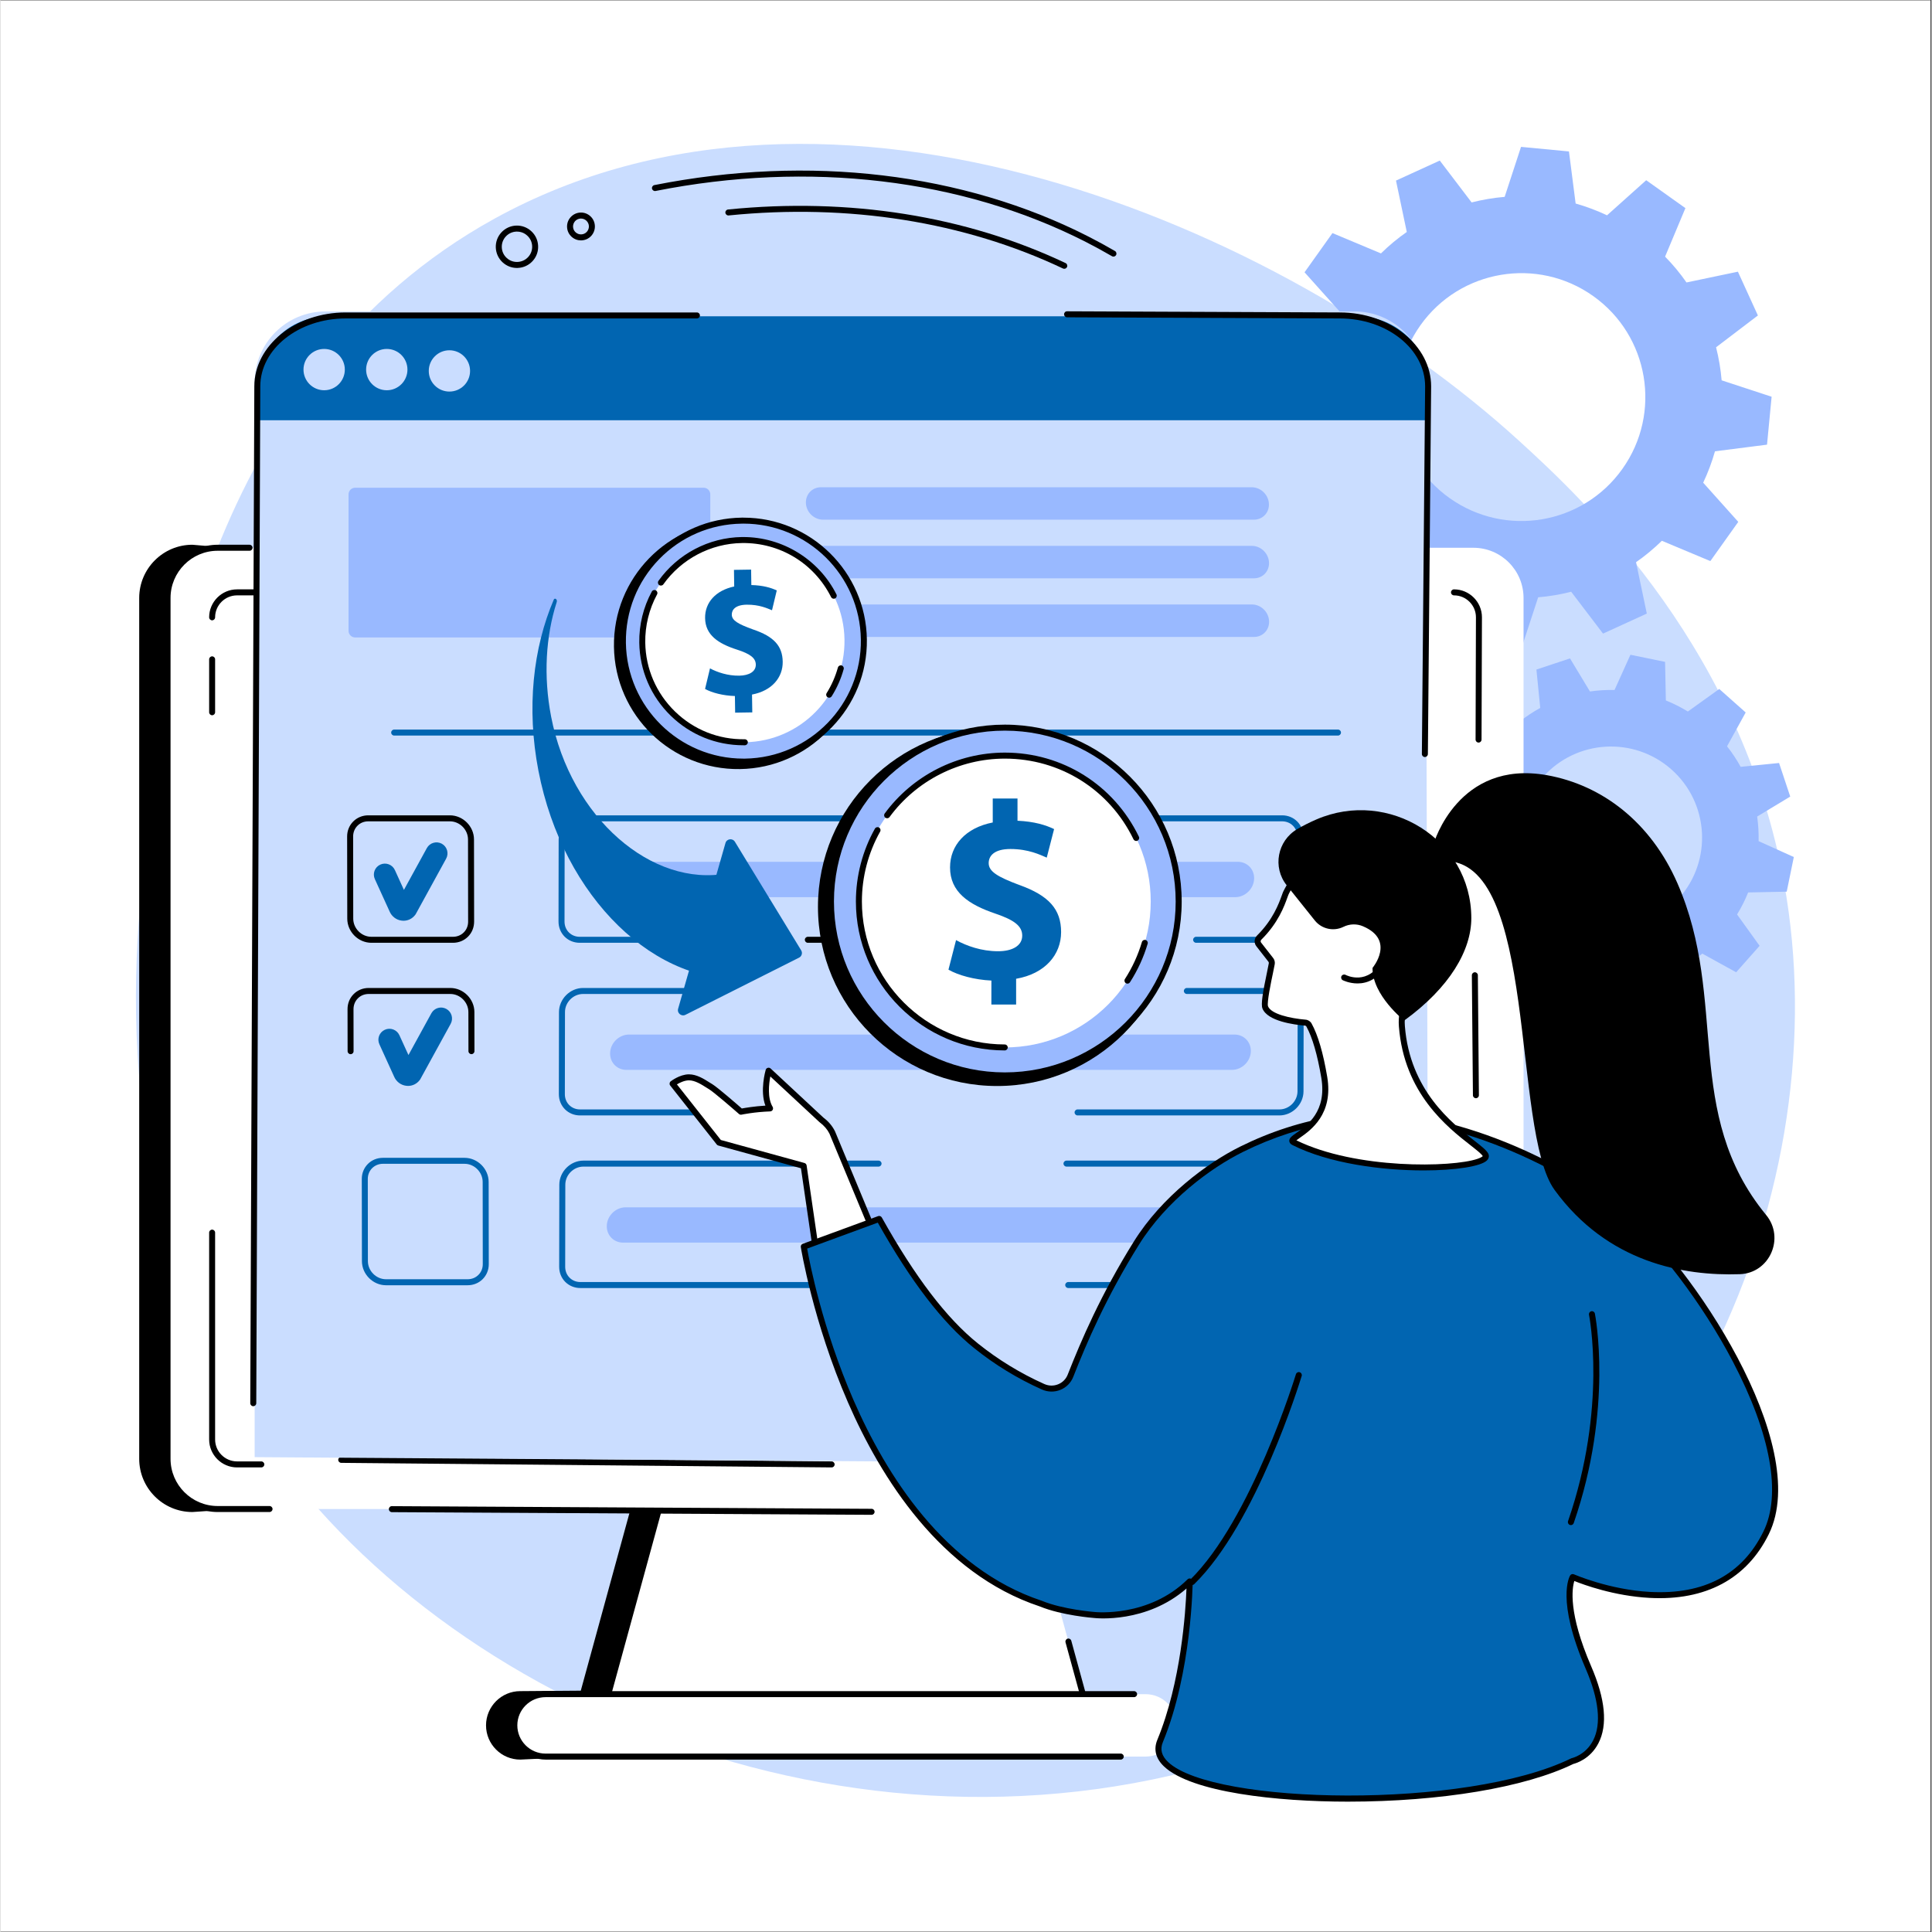 <?xml version="1.0" encoding="UTF-8"?>
<svg xmlns="http://www.w3.org/2000/svg" xmlns:xlink="http://www.w3.org/1999/xlink" width="300" zoomAndPan="magnify" viewBox="0 0 224.88 225" height="300" preserveAspectRatio="xMidYMid meet" version="1.2">
  <rect x="0" y="0" width="224.88" height="225" fill="#333333" stroke="none"/>
  <defs>
    <clipPath id="236a17f306">
      <path d="M 0 0.059 L 224.762 0.059 L 224.762 224.938 L 0 224.938 Z M 0 0.059 "></path>
    </clipPath>
  </defs>
  <g id="8299ed5b14">
    <g clip-rule="nonzero" clip-path="url(#236a17f306)">
      <path style=" stroke:none;fill-rule:nonzero;fill:#ffffff;fill-opacity:1;" d="M 0 0.059 L 224.879 0.059 L 224.879 224.941 L 0 224.941 Z M 0 0.059 "></path>
      <path style=" stroke:none;fill-rule:nonzero;fill:#ffffff;fill-opacity:1;" d="M 0 0.059 L 224.879 0.059 L 224.879 224.941 L 0 224.941 Z M 0 0.059 "></path>
    </g>
    <path style=" stroke:none;fill-rule:nonzero;fill:#caddff;fill-opacity:1;" d="M 57.52 25.469 C 96.762 3.84 149.328 26.309 176.723 51.223 C 184.551 58.34 203.523 76.094 208.004 104.547 C 213.57 139.891 195.352 182.734 153.566 201.059 C 108.086 221.004 57.234 202.102 33.434 171.418 C 11.176 142.719 15.633 108.93 17.223 96.855 C 19.09 82.695 24.645 43.59 57.52 25.469 "></path>
    <path style=" stroke:none;fill-rule:nonzero;fill:#99b9ff;fill-opacity:1;" d="M 165.363 37.879 C 169.984 31.383 178.996 29.863 185.492 34.484 C 191.984 39.105 193.504 48.117 188.879 54.613 C 184.258 61.109 175.25 62.625 168.754 58.004 C 162.262 53.383 160.742 44.371 165.363 37.879 Z M 155.953 36.273 C 155.387 37.465 154.93 38.688 154.582 39.934 L 148.516 40.707 L 147.984 46.289 L 153.805 48.195 C 153.914 49.492 154.129 50.781 154.453 52.043 L 149.578 55.754 L 151.91 60.852 L 157.895 59.594 C 158.629 60.656 159.465 61.66 160.387 62.602 L 158.023 68.25 L 162.59 71.5 L 167.152 67.414 C 168.344 67.977 169.566 68.438 170.809 68.785 L 171.586 74.852 L 177.164 75.383 L 179.074 69.562 C 180.371 69.453 181.656 69.238 182.918 68.914 L 186.629 73.789 L 191.727 71.457 L 190.473 65.473 C 191.531 64.738 192.535 63.902 193.48 62.98 L 199.125 65.344 L 202.379 60.777 L 198.293 56.215 C 198.855 55.023 199.316 53.801 199.664 52.559 L 205.727 51.785 L 206.262 46.203 L 200.441 44.293 C 200.332 42.996 200.113 41.711 199.793 40.445 L 204.664 36.738 L 202.336 31.641 L 196.348 32.895 C 195.613 31.836 194.781 30.832 193.855 29.887 L 196.223 24.238 L 191.656 20.988 L 187.094 25.074 C 185.902 24.512 184.68 24.055 183.438 23.703 L 182.66 17.637 L 177.078 17.105 L 175.172 22.926 C 173.875 23.035 172.586 23.254 171.324 23.574 L 167.617 18.699 L 162.516 21.031 L 163.773 27.016 C 162.711 27.754 161.707 28.586 160.766 29.512 L 155.117 27.145 L 151.867 31.711 L 155.953 36.273 "></path>
    <path style=" stroke:none;fill-rule:nonzero;fill:#99b9ff;fill-opacity:1;" d="M 179.625 90.504 C 183.512 86.125 190.215 85.727 194.598 89.613 C 198.977 93.5 199.379 100.203 195.492 104.586 C 191.602 108.965 184.898 109.363 180.52 105.477 C 176.137 101.59 175.738 94.887 179.625 90.504 Z M 172.875 88.594 C 172.371 89.422 171.938 90.277 171.586 91.16 L 167.094 91.246 L 166.266 95.281 L 170.367 97.137 C 170.344 98.09 170.402 99.051 170.539 99.996 L 166.684 102.32 L 167.988 106.23 L 172.461 105.785 C 172.914 106.617 173.445 107.418 174.043 108.18 L 171.871 112.121 L 174.953 114.852 L 178.605 112.227 C 179.434 112.734 180.289 113.164 181.172 113.516 L 181.258 118.012 L 185.293 118.836 L 187.148 114.734 C 188.105 114.758 189.062 114.699 190.008 114.566 L 192.336 118.418 L 196.242 117.117 L 195.797 112.645 C 196.629 112.191 197.43 111.66 198.191 111.059 L 202.133 113.23 L 204.863 110.148 L 202.238 106.496 C 202.746 105.672 203.176 104.812 203.527 103.934 L 208.02 103.844 L 208.848 99.809 L 204.746 97.957 C 204.77 97 204.711 96.043 204.578 95.094 L 208.43 92.77 L 207.129 88.859 L 202.656 89.305 C 202.199 88.473 201.672 87.672 201.07 86.914 L 203.242 82.973 L 200.164 80.238 L 196.508 82.863 C 195.684 82.359 194.824 81.926 193.945 81.574 L 193.855 77.082 L 189.82 76.254 L 187.969 80.355 C 187.012 80.336 186.055 80.391 185.105 80.527 L 182.781 76.676 L 178.871 77.977 L 179.316 82.445 C 178.484 82.902 177.684 83.43 176.926 84.031 L 172.984 81.859 L 170.25 84.941 L 172.875 88.594 "></path>
    <path style=" stroke:none;fill-rule:nonzero;fill:#000000;fill-opacity:1;" d="M 111.176 71.055 L 22.348 63.441 C 18.934 63.441 16.152 66.219 16.152 69.637 L 16.152 169.895 C 16.152 173.312 18.934 176.09 22.348 176.09 L 74.242 172.574 L 67.578 196.895 L 60.527 196.949 C 58.332 196.949 56.543 198.738 56.543 200.934 C 56.543 203.133 58.332 204.922 60.527 204.922 L 119.566 202.105 C 121.762 202.105 117.652 176.09 117.652 176.09 C 117.652 176.09 114.594 71.055 111.176 71.055 "></path>
    <path style=" stroke:none;fill-rule:nonzero;fill:#ffffff;fill-opacity:1;" d="M 116.723 163.273 L 80.098 163.273 L 69.711 201.195 L 127.113 201.195 L 116.723 163.273 "></path>
    <path style=" stroke:none;fill-rule:nonzero;fill:#000000;fill-opacity:1;" d="M 127.57 201.543 L 69.25 201.543 L 79.832 162.922 L 116.988 162.922 L 121.656 179.961 C 121.707 180.148 121.598 180.34 121.41 180.391 C 121.227 180.441 121.035 180.332 120.984 180.145 L 116.457 163.621 L 80.367 163.621 L 70.168 200.844 L 126.656 200.844 L 124.031 191.266 C 123.98 191.082 124.09 190.887 124.273 190.836 C 124.461 190.785 124.652 190.895 124.703 191.082 L 127.57 201.543 "></path>
    <path style=" stroke:none;fill-rule:nonzero;fill:#ffffff;fill-opacity:1;" d="M 171.527 63.793 L 25.293 63.793 C 22.066 63.793 19.449 66.41 19.449 69.637 L 19.449 169.895 C 19.449 173.125 22.066 175.738 25.293 175.738 L 171.527 175.738 C 174.754 175.738 177.371 173.125 177.371 169.895 L 177.371 69.637 C 177.371 66.41 174.754 63.793 171.527 63.793 "></path>
    <path style=" stroke:none;fill-rule:nonzero;fill:#ffffff;fill-opacity:1;" d="M 133.348 197.301 L 63.477 197.301 C 61.469 197.301 59.84 198.926 59.84 200.934 C 59.84 202.941 61.469 204.57 63.477 204.57 L 133.348 204.57 C 135.355 204.57 136.98 202.941 136.98 200.934 C 136.98 198.926 135.355 197.301 133.348 197.301 "></path>
    <path style=" stroke:none;fill-rule:nonzero;fill:#000000;fill-opacity:1;" d="M 31.328 176.09 L 25.293 176.09 C 21.879 176.09 19.102 173.312 19.102 169.895 L 19.102 69.637 C 19.102 66.223 21.879 63.441 25.293 63.441 L 29.004 63.441 C 29.195 63.441 29.352 63.598 29.352 63.793 C 29.352 63.984 29.195 64.141 29.004 64.141 L 25.293 64.141 C 22.266 64.141 19.801 66.605 19.801 69.637 L 19.801 169.895 C 19.801 172.926 22.266 175.391 25.293 175.391 L 31.328 175.391 C 31.523 175.391 31.68 175.547 31.68 175.738 C 31.68 175.934 31.523 176.09 31.328 176.09 "></path>
    <path style=" stroke:none;fill-rule:nonzero;fill:#000000;fill-opacity:1;" d="M 101.445 176.414 C 101.445 176.414 101.441 176.414 101.441 176.414 L 45.574 176.105 C 45.379 176.102 45.227 175.945 45.227 175.754 C 45.227 175.559 45.383 175.402 45.578 175.406 L 101.445 175.715 C 101.641 175.715 101.793 175.875 101.793 176.066 C 101.793 176.258 101.637 176.414 101.445 176.414 "></path>
    <path style=" stroke:none;fill-rule:nonzero;fill:#000000;fill-opacity:1;" d="M 130.465 204.922 L 63.477 204.922 C 61.277 204.922 59.492 203.133 59.492 200.934 C 59.492 198.738 61.277 196.949 63.477 196.949 L 132.016 196.949 C 132.211 196.949 132.367 197.105 132.367 197.297 C 132.367 197.492 132.211 197.648 132.016 197.648 L 63.477 197.648 C 61.664 197.648 60.188 199.121 60.188 200.934 C 60.188 202.746 61.664 204.223 63.477 204.223 L 130.465 204.223 C 130.656 204.223 130.812 204.379 130.812 204.57 C 130.812 204.766 130.656 204.922 130.465 204.922 "></path>
    <path style=" stroke:none;fill-rule:nonzero;fill:#000000;fill-opacity:1;" d="M 171.824 127.898 C 171.633 127.898 171.477 127.746 171.477 127.555 L 171.352 113.582 C 171.352 113.387 171.508 113.23 171.699 113.23 C 171.699 113.23 171.699 113.23 171.703 113.23 C 171.891 113.23 172.051 113.383 172.051 113.574 L 172.172 127.547 C 172.176 127.742 172.02 127.898 171.828 127.898 C 171.828 127.898 171.824 127.898 171.824 127.898 "></path>
    <path style=" stroke:none;fill-rule:nonzero;fill:#000000;fill-opacity:1;" d="M 30.371 170.895 L 27.551 170.895 C 25.758 170.895 24.297 169.434 24.297 167.641 L 24.297 143.551 C 24.297 143.359 24.453 143.203 24.645 143.203 C 24.836 143.203 24.992 143.359 24.992 143.551 L 24.992 167.641 C 24.992 169.051 26.141 170.195 27.551 170.195 L 30.371 170.195 C 30.566 170.195 30.723 170.352 30.723 170.547 C 30.723 170.738 30.566 170.895 30.371 170.895 "></path>
    <path style=" stroke:none;fill-rule:nonzero;fill:#000000;fill-opacity:1;" d="M 24.645 83.297 C 24.453 83.297 24.297 83.141 24.297 82.949 L 24.297 76.785 C 24.297 76.594 24.453 76.438 24.645 76.438 C 24.836 76.438 24.992 76.594 24.992 76.785 L 24.992 82.949 C 24.992 83.141 24.836 83.297 24.645 83.297 "></path>
    <path style=" stroke:none;fill-rule:nonzero;fill:#ffffff;fill-opacity:1;" d="M 35.98 68.988 L 27.551 68.988 C 25.945 68.988 24.645 70.289 24.645 71.895 L 35.98 68.988 "></path>
    <path style=" stroke:none;fill-rule:nonzero;fill:#000000;fill-opacity:1;" d="M 24.645 72.242 C 24.453 72.242 24.297 72.086 24.297 71.891 C 24.297 70.098 25.758 68.637 27.551 68.637 L 35.98 68.637 C 36.172 68.637 36.328 68.793 36.328 68.988 C 36.328 69.18 36.172 69.336 35.98 69.336 L 27.551 69.336 C 26.141 69.336 24.992 70.48 24.992 71.891 C 24.992 72.086 24.836 72.242 24.645 72.242 "></path>
    <path style=" stroke:none;fill-rule:nonzero;fill:#ffffff;fill-opacity:1;" d="M 172.133 86.133 L 172.176 71.891 C 172.176 70.289 170.875 68.988 169.27 68.988 L 172.133 86.133 "></path>
    <path style=" stroke:none;fill-rule:nonzero;fill:#000000;fill-opacity:1;" d="M 172.133 86.48 C 171.941 86.48 171.785 86.324 171.785 86.129 L 171.828 71.891 C 171.828 70.484 170.68 69.336 169.27 69.336 C 169.078 69.336 168.922 69.18 168.922 68.988 C 168.922 68.793 169.078 68.637 169.27 68.637 C 171.066 68.637 172.527 70.098 172.527 71.891 L 172.48 86.133 C 172.48 86.324 172.328 86.48 172.133 86.48 "></path>
    <path style=" stroke:none;fill-rule:nonzero;fill:#000000;fill-opacity:1;" d="M 96.793 170.895 C 96.789 170.895 96.789 170.895 96.785 170.895 L 39.676 170.363 C 39.484 170.359 39.328 170.203 39.332 170.008 C 39.332 169.816 39.488 169.664 39.68 169.664 C 39.68 169.664 39.684 169.664 39.684 169.664 L 96.793 170.195 C 96.984 170.199 97.141 170.355 97.141 170.551 C 97.137 170.742 96.98 170.895 96.793 170.895 "></path>
    <path style=" stroke:none;fill-rule:nonzero;fill:#caddff;fill-opacity:1;" d="M 166.316 170.633 L 29.598 169.699 L 29.598 44.523 C 29.598 39.965 33.289 36.27 37.848 36.27 L 157.695 36.27 C 162.254 36.27 165.949 39.965 165.949 44.523 L 166.316 170.633 "></path>
    <path style=" stroke:none;fill-rule:nonzero;fill:#0165b1;fill-opacity:1;" d="M 166.348 48.941 L 166.348 44.988 C 166.348 40.43 162.566 36.836 158.008 36.836 L 38.16 36.836 C 33.602 36.836 29.934 40.43 29.934 44.988 L 29.934 48.941 L 166.348 48.941 "></path>
    <path style=" stroke:none;fill-rule:nonzero;fill:#caddff;fill-opacity:1;" d="M 40.098 43.043 C 40.098 44.371 39.02 45.449 37.691 45.449 C 36.363 45.449 35.285 44.371 35.285 43.043 C 35.285 41.715 36.363 40.637 37.691 40.637 C 39.02 40.637 40.098 41.715 40.098 43.043 "></path>
    <path style=" stroke:none;fill-rule:nonzero;fill:#caddff;fill-opacity:1;" d="M 47.391 43.043 C 47.391 44.371 46.312 45.449 44.984 45.449 C 43.656 45.449 42.578 44.371 42.578 43.043 C 42.578 41.715 43.656 40.637 44.984 40.637 C 46.312 40.637 47.391 41.715 47.391 43.043 "></path>
    <path style=" stroke:none;fill-rule:nonzero;fill:#caddff;fill-opacity:1;" d="M 54.684 43.199 C 54.684 44.527 53.609 45.602 52.277 45.602 C 50.949 45.602 49.875 44.527 49.875 43.199 C 49.875 41.871 50.949 40.793 52.277 40.793 C 53.609 40.793 54.684 41.871 54.684 43.199 "></path>
    <path style=" stroke:none;fill-rule:nonzero;fill:#000000;fill-opacity:1;" d="M 165.879 88.164 C 165.684 88.164 165.531 88.004 165.531 87.812 L 165.91 44.988 C 165.91 40.633 161.449 37.086 155.969 37.086 L 124.211 36.953 C 124.016 36.953 123.863 36.793 123.863 36.602 C 123.863 36.41 124.012 36.25 124.215 36.254 L 155.969 36.387 C 161.836 36.387 166.609 40.246 166.609 44.992 L 166.23 87.82 C 166.227 88.012 166.07 88.164 165.879 88.164 "></path>
    <path style=" stroke:none;fill-rule:nonzero;fill:#000000;fill-opacity:1;" d="M 29.434 163.766 C 29.242 163.766 29.086 163.609 29.086 163.414 L 29.559 44.992 C 29.559 40.246 34.332 36.387 40.199 36.387 L 81.105 36.387 C 81.297 36.387 81.453 36.543 81.453 36.738 C 81.453 36.93 81.297 37.086 81.105 37.086 L 40.199 37.086 C 34.715 37.086 30.254 40.633 30.254 44.992 L 29.785 163.418 C 29.785 163.609 29.629 163.766 29.434 163.766 "></path>
    <path style=" stroke:none;fill-rule:nonzero;fill:#0165b1;fill-opacity:1;" d="M 155.758 85.664 L 45.844 85.664 C 45.652 85.664 45.496 85.508 45.496 85.312 C 45.496 85.121 45.652 84.965 45.844 84.965 L 155.758 84.965 C 155.953 84.965 156.109 85.121 156.109 85.312 C 156.109 85.508 155.953 85.664 155.758 85.664 "></path>
    <path style=" stroke:none;fill-rule:nonzero;fill:#000000;fill-opacity:1;" d="M 42.828 95.652 C 42.344 95.652 41.898 95.832 41.574 96.16 C 41.242 96.492 41.062 96.938 41.066 97.426 L 41.078 106.988 C 41.082 108.133 42.047 109.098 43.188 109.098 L 52.695 109.098 C 53.176 109.098 53.625 108.918 53.949 108.59 C 54.281 108.262 54.461 107.812 54.457 107.328 L 54.445 97.762 C 54.441 96.617 53.477 95.652 52.336 95.652 Z M 52.695 109.797 L 43.188 109.797 C 41.668 109.797 40.383 108.512 40.383 106.988 L 40.367 97.426 C 40.363 96.754 40.617 96.129 41.078 95.668 C 41.539 95.207 42.16 94.953 42.828 94.953 L 52.336 94.953 C 53.855 94.953 55.141 96.238 55.141 97.762 L 55.156 107.324 C 55.156 108 54.906 108.621 54.445 109.082 C 53.984 109.543 53.363 109.797 52.695 109.797 "></path>
    <path style=" stroke:none;fill-rule:nonzero;fill:#0165b1;fill-opacity:1;" d="M 46.934 107.23 C 46.859 107.23 46.785 107.227 46.711 107.215 C 46.094 107.137 45.562 106.73 45.316 106.156 L 43.598 102.387 C 43.301 101.742 43.586 100.984 44.23 100.691 C 44.871 100.398 45.633 100.68 45.926 101.324 L 46.98 103.637 L 49.652 98.766 C 49.992 98.148 50.77 97.922 51.391 98.258 C 52.012 98.602 52.238 99.379 51.898 100 L 48.344 106.48 L 48.289 106.551 C 47.969 106.98 47.465 107.23 46.934 107.23 "></path>
    <path style=" stroke:none;fill-rule:nonzero;fill:#0165b1;fill-opacity:1;" d="M 44.535 135.535 C 44.051 135.535 43.605 135.719 43.277 136.047 C 42.949 136.375 42.77 136.824 42.773 137.309 L 42.785 146.875 C 42.789 148.016 43.754 148.98 44.895 148.98 L 54.402 148.98 C 54.887 148.98 55.332 148.801 55.656 148.473 C 55.988 148.145 56.168 147.695 56.164 147.211 L 56.152 137.645 C 56.148 136.504 55.184 135.535 54.043 135.535 Z M 54.402 149.68 L 44.895 149.68 C 43.375 149.68 42.09 148.395 42.09 146.875 L 42.074 137.309 C 42.07 136.637 42.324 136.012 42.785 135.551 C 43.242 135.09 43.867 134.84 44.535 134.84 L 54.043 134.84 C 55.562 134.84 56.848 136.125 56.848 137.645 L 56.863 147.211 C 56.867 147.883 56.613 148.508 56.152 148.969 C 55.695 149.426 55.07 149.68 54.402 149.68 "></path>
    <path style=" stroke:none;fill-rule:nonzero;fill:#0165b1;fill-opacity:1;" d="M 47.461 126.465 C 47.387 126.465 47.312 126.461 47.238 126.449 C 46.621 126.371 46.09 125.969 45.844 125.395 L 44.125 121.621 C 43.828 120.977 44.113 120.219 44.758 119.926 C 45.398 119.633 46.16 119.914 46.453 120.559 L 47.508 122.871 L 50.18 118 C 50.52 117.383 51.297 117.156 51.918 117.496 C 52.539 117.836 52.766 118.613 52.426 119.234 L 48.871 125.715 L 48.816 125.785 C 48.496 126.215 47.992 126.465 47.461 126.465 "></path>
    <path style=" stroke:none;fill-rule:nonzero;fill:#000000;fill-opacity:1;" d="M 40.77 122.77 C 40.578 122.77 40.422 122.613 40.422 122.422 L 40.414 117.531 C 40.41 116.855 40.664 116.234 41.125 115.773 C 41.582 115.312 42.207 115.059 42.875 115.059 L 52.383 115.059 C 53.902 115.059 55.188 116.344 55.188 117.867 L 55.195 122.418 C 55.195 122.609 55.039 122.766 54.848 122.766 C 54.652 122.766 54.496 122.609 54.496 122.418 L 54.488 117.867 C 54.488 116.723 53.523 115.758 52.383 115.758 L 42.875 115.758 C 42.391 115.758 41.945 115.938 41.621 116.266 C 41.289 116.594 41.109 117.043 41.109 117.531 L 41.117 122.418 C 41.121 122.613 40.965 122.77 40.77 122.77 "></path>
    <path style=" stroke:none;fill-rule:nonzero;fill:#99b9ff;fill-opacity:1;" d="M 147.73 65.594 C 147.727 66.582 146.965 67.348 145.984 67.348 L 95.801 67.348 C 94.719 67.348 93.797 66.418 93.801 65.324 C 93.805 64.336 94.566 63.57 95.547 63.57 L 145.73 63.57 C 146.812 63.57 147.734 64.5 147.73 65.594 "></path>
    <path style=" stroke:none;fill-rule:nonzero;fill:#99b9ff;fill-opacity:1;" d="M 147.738 72.422 C 147.734 73.41 146.973 74.176 145.992 74.176 L 95.812 74.176 C 94.727 74.176 93.809 73.246 93.812 72.148 C 93.816 71.16 94.578 70.395 95.555 70.395 L 145.738 70.395 C 146.824 70.395 147.742 71.324 147.738 72.422 "></path>
    <path style=" stroke:none;fill-rule:nonzero;fill:#99b9ff;fill-opacity:1;" d="M 147.719 58.77 C 147.719 59.758 146.953 60.523 145.973 60.523 L 95.793 60.523 C 94.707 60.523 93.789 59.594 93.793 58.5 C 93.797 57.512 94.559 56.746 95.539 56.746 L 145.719 56.746 C 146.805 56.746 147.723 57.676 147.719 58.77 "></path>
    <path style=" stroke:none;fill-rule:nonzero;fill:#0165b1;fill-opacity:1;" d="M 80.875 109.797 L 67.449 109.797 C 66.777 109.797 66.156 109.543 65.695 109.082 C 65.238 108.621 64.984 108 64.984 107.324 L 65 97.762 C 65.004 96.238 66.289 94.953 67.809 94.953 L 107.527 94.953 C 107.719 94.953 107.875 95.109 107.875 95.305 C 107.875 95.496 107.719 95.652 107.527 95.652 L 67.809 95.652 C 66.664 95.652 65.699 96.617 65.699 97.762 L 65.684 107.328 C 65.684 107.812 65.863 108.262 66.191 108.59 C 66.52 108.918 66.965 109.098 67.449 109.098 L 80.875 109.098 C 81.066 109.098 81.223 109.254 81.223 109.445 C 81.223 109.641 81.066 109.797 80.875 109.797 "></path>
    <path style=" stroke:none;fill-rule:nonzero;fill:#000000;fill-opacity:1;" d="M 109.859 109.797 L 94.02 109.797 C 93.828 109.797 93.672 109.641 93.672 109.445 C 93.672 109.254 93.828 109.098 94.02 109.098 L 109.859 109.098 C 110.051 109.098 110.207 109.254 110.207 109.445 C 110.207 109.641 110.051 109.797 109.859 109.797 "></path>
    <path style=" stroke:none;fill-rule:nonzero;fill:#0165b1;fill-opacity:1;" d="M 148.898 109.797 L 139.238 109.797 C 139.047 109.797 138.891 109.641 138.891 109.445 C 138.891 109.254 139.047 109.098 139.238 109.098 L 148.898 109.098 C 150.039 109.098 151.004 108.133 151.008 106.988 L 151.023 97.426 C 151.023 96.938 150.844 96.492 150.516 96.16 C 150.188 95.832 149.742 95.652 149.258 95.652 L 131.617 95.652 C 131.426 95.652 131.27 95.496 131.27 95.305 C 131.27 95.109 131.426 94.953 131.617 94.953 L 149.258 94.953 C 149.93 94.953 150.551 95.207 151.012 95.668 C 151.469 96.129 151.723 96.754 151.723 97.426 L 151.707 106.988 C 151.703 108.512 150.418 109.797 148.898 109.797 "></path>
    <path style=" stroke:none;fill-rule:nonzero;fill:#99b9ff;fill-opacity:1;" d="M 71.375 102.574 C 71.371 103.648 72.199 104.484 73.273 104.484 L 143.789 104.484 C 144.977 104.484 145.992 103.469 145.996 102.277 C 146 101.203 145.172 100.367 144.098 100.367 L 73.582 100.367 C 72.395 100.367 71.379 101.383 71.375 102.574 "></path>
    <path style=" stroke:none;fill-rule:nonzero;fill:#0165b1;fill-opacity:1;" d="M 86.832 129.902 L 67.488 129.902 C 66.816 129.902 66.195 129.648 65.734 129.188 C 65.277 128.727 65.023 128.102 65.023 127.43 L 65.039 117.867 C 65.043 116.344 66.328 115.059 67.844 115.059 L 84.215 115.059 C 84.406 115.059 84.562 115.215 84.562 115.41 C 84.562 115.602 84.406 115.758 84.215 115.758 L 67.844 115.758 C 66.703 115.758 65.738 116.723 65.738 117.867 L 65.723 127.43 C 65.723 127.918 65.902 128.367 66.23 128.695 C 66.559 129.023 67.004 129.203 67.488 129.203 L 86.832 129.203 C 87.023 129.203 87.18 129.359 87.18 129.551 C 87.18 129.746 87.023 129.902 86.832 129.902 "></path>
    <path style=" stroke:none;fill-rule:nonzero;fill:#0165b1;fill-opacity:1;" d="M 148.938 129.902 L 125.434 129.902 C 125.242 129.902 125.086 129.746 125.086 129.551 C 125.086 129.359 125.242 129.203 125.434 129.203 L 148.938 129.203 C 150.078 129.203 151.043 128.238 151.047 127.094 L 151.062 117.531 C 151.062 117.043 150.883 116.594 150.555 116.266 C 150.227 115.938 149.781 115.758 149.297 115.758 L 138.16 115.758 C 137.969 115.758 137.812 115.602 137.812 115.41 C 137.812 115.215 137.969 115.059 138.16 115.059 L 149.297 115.059 C 149.969 115.059 150.59 115.312 151.047 115.773 C 151.508 116.234 151.762 116.855 151.762 117.531 L 151.746 127.094 C 151.742 128.613 150.457 129.902 148.938 129.902 "></path>
    <path style=" stroke:none;fill-rule:nonzero;fill:#99b9ff;fill-opacity:1;" d="M 70.992 122.691 C 70.988 123.766 71.816 124.598 72.891 124.598 L 143.406 124.598 C 144.594 124.598 145.609 123.586 145.613 122.395 C 145.617 121.32 144.789 120.484 143.711 120.484 L 73.199 120.484 C 72.008 120.484 70.996 121.5 70.992 122.691 "></path>
    <path style=" stroke:none;fill-rule:nonzero;fill:#0165b1;fill-opacity:1;" d="M 99.25 150.004 L 67.523 150.004 C 66.855 150.004 66.234 149.75 65.773 149.293 C 65.312 148.832 65.062 148.207 65.062 147.535 L 65.078 137.969 C 65.082 136.449 66.367 135.164 67.883 135.164 L 102.254 135.164 C 102.449 135.164 102.605 135.32 102.605 135.512 C 102.605 135.707 102.449 135.863 102.254 135.863 L 67.883 135.863 C 66.742 135.863 65.777 136.828 65.777 137.973 L 65.762 147.535 C 65.762 148.02 65.941 148.469 66.27 148.797 C 66.594 149.125 67.043 149.305 67.523 149.305 L 99.25 149.305 C 99.441 149.305 99.598 149.461 99.598 149.656 C 99.598 149.848 99.441 150.004 99.25 150.004 "></path>
    <path style=" stroke:none;fill-rule:nonzero;fill:#0165b1;fill-opacity:1;" d="M 148.977 150.004 L 124.344 150.004 C 124.152 150.004 123.996 149.848 123.996 149.656 C 123.996 149.461 124.152 149.305 124.344 149.305 L 148.977 149.305 C 150.117 149.305 151.086 148.34 151.086 147.195 L 151.102 137.633 C 151.102 137.148 150.922 136.699 150.594 136.371 C 150.266 136.043 149.82 135.863 149.336 135.863 L 124.145 135.863 C 123.949 135.863 123.793 135.707 123.793 135.512 C 123.793 135.32 123.949 135.164 124.145 135.164 L 149.336 135.164 C 150.008 135.164 150.629 135.418 151.086 135.875 C 151.547 136.336 151.801 136.961 151.801 137.633 L 151.785 147.199 C 151.781 148.719 150.496 150.004 148.977 150.004 "></path>
    <path style=" stroke:none;fill-rule:nonzero;fill:#99b9ff;fill-opacity:1;" d="M 70.605 142.805 C 70.602 143.883 71.43 144.715 72.504 144.715 L 143.02 144.715 C 144.207 144.715 145.223 143.703 145.227 142.512 C 145.23 141.434 144.402 140.602 143.328 140.602 L 72.812 140.602 C 71.625 140.602 70.609 141.613 70.605 142.805 "></path>
    <path style=" stroke:none;fill-rule:nonzero;fill:#99b9ff;fill-opacity:1;" d="M 81.887 74.238 L 41.305 74.238 C 40.879 74.238 40.531 73.891 40.531 73.465 L 40.531 57.574 C 40.531 57.145 40.879 56.801 41.305 56.801 L 81.887 56.801 C 82.312 56.801 82.66 57.145 82.66 57.574 L 82.66 73.465 C 82.66 73.891 82.312 74.238 81.887 74.238 "></path>
    <path style=" stroke:none;fill-rule:nonzero;fill:#000000;fill-opacity:1;" d="M 60.148 26.973 C 60.121 26.973 60.098 26.973 60.07 26.973 C 59.598 26.992 59.164 27.195 58.844 27.543 C 58.523 27.891 58.359 28.344 58.379 28.812 C 58.398 29.285 58.602 29.723 58.949 30.039 C 59.297 30.363 59.754 30.527 60.223 30.504 C 60.691 30.484 61.129 30.281 61.449 29.934 C 61.77 29.586 61.934 29.137 61.914 28.664 C 61.895 28.191 61.691 27.754 61.34 27.438 C 61.012 27.133 60.59 26.973 60.148 26.973 Z M 60.145 31.207 C 59.523 31.207 58.938 30.977 58.477 30.555 C 57.992 30.109 57.711 29.504 57.68 28.844 C 57.652 28.188 57.883 27.555 58.328 27.07 C 58.773 26.586 59.383 26.301 60.039 26.273 C 60.699 26.246 61.328 26.477 61.812 26.922 C 62.301 27.367 62.582 27.977 62.609 28.633 C 62.641 29.293 62.41 29.922 61.965 30.406 C 61.52 30.891 60.91 31.176 60.25 31.203 C 60.215 31.203 60.18 31.207 60.145 31.207 "></path>
    <path style=" stroke:none;fill-rule:nonzero;fill:#000000;fill-opacity:1;" d="M 67.602 25.453 C 67.586 25.453 67.574 25.453 67.559 25.453 C 67.312 25.465 67.086 25.57 66.918 25.75 C 66.754 25.934 66.668 26.168 66.676 26.414 C 66.688 26.66 66.793 26.891 66.977 27.055 C 67.352 27.398 67.934 27.375 68.281 27 C 68.445 26.816 68.531 26.582 68.523 26.336 C 68.512 26.09 68.406 25.863 68.223 25.695 C 68.051 25.539 67.832 25.453 67.602 25.453 Z M 67.598 27.996 C 67.207 27.996 66.812 27.855 66.504 27.57 C 66.184 27.277 65.996 26.879 65.98 26.445 C 65.961 26.012 66.113 25.598 66.406 25.281 C 66.699 24.961 67.098 24.773 67.531 24.754 C 67.961 24.734 68.375 24.887 68.695 25.18 C 69.016 25.473 69.199 25.871 69.219 26.305 C 69.238 26.738 69.086 27.152 68.793 27.473 C 68.477 27.82 68.035 27.996 67.598 27.996 "></path>
    <path style=" stroke:none;fill-rule:nonzero;fill:#000000;fill-opacity:1;" d="M 123.887 31.301 C 123.836 31.301 123.785 31.293 123.734 31.27 C 112.234 25.82 98.77 23.684 84.801 25.09 C 84.609 25.109 84.438 24.973 84.418 24.777 C 84.398 24.586 84.539 24.414 84.73 24.398 C 98.828 22.977 112.418 25.137 124.035 30.637 C 124.211 30.719 124.285 30.926 124.203 31.102 C 124.141 31.227 124.016 31.301 123.887 31.301 "></path>
    <path style=" stroke:none;fill-rule:nonzero;fill:#000000;fill-opacity:1;" d="M 129.613 29.883 C 129.551 29.883 129.492 29.871 129.438 29.836 C 128.453 29.266 127.434 28.707 126.402 28.18 C 111.957 20.812 94.16 18.699 76.281 22.242 C 76.094 22.277 75.91 22.152 75.871 21.965 C 75.836 21.777 75.957 21.594 76.148 21.555 C 94.176 17.984 112.137 20.117 126.719 27.559 C 127.762 28.09 128.797 28.656 129.789 29.234 C 129.953 29.332 130.012 29.543 129.914 29.711 C 129.848 29.82 129.73 29.883 129.613 29.883 "></path>
    <path style=" stroke:none;fill-rule:nonzero;fill:#ffffff;fill-opacity:1;" d="M 96.852 131.871 C 96.594 131.359 96.199 130.867 95.617 130.43 L 89.449 124.695 C 89.449 124.695 88.648 127.457 89.617 129.086 C 87.727 129.148 86.23 129.473 86.23 129.473 C 86.23 129.473 83.414 126.992 82.711 126.562 C 82.008 126.133 81.094 125.457 80.148 125.469 C 79.203 125.48 78.266 126.203 78.266 126.203 L 83.684 133.07 L 93.531 135.781 L 95.844 151.652 L 102.762 146.09 L 96.852 131.871 "></path>
    <path style=" stroke:none;fill-rule:nonzero;fill:#000000;fill-opacity:1;" d="M 83.887 132.762 L 93.625 135.441 C 93.758 135.48 93.859 135.59 93.879 135.73 L 96.102 151 L 102.34 145.984 L 96.535 132.016 C 96.285 131.52 95.902 131.082 95.406 130.707 C 95.395 130.699 95.387 130.691 95.375 130.684 L 89.652 125.363 C 89.488 126.219 89.289 127.852 89.922 128.906 C 89.984 129.016 89.984 129.145 89.926 129.254 C 89.867 129.363 89.754 129.43 89.633 129.434 C 87.793 129.496 86.316 129.809 86.305 129.812 C 86.195 129.836 86.082 129.809 86 129.734 C 85.223 129.051 83.082 127.199 82.527 126.859 C 82.43 126.801 82.328 126.734 82.219 126.668 C 81.621 126.289 80.879 125.816 80.176 125.816 C 80.168 125.816 80.16 125.816 80.156 125.816 C 79.66 125.824 79.121 126.078 78.773 126.285 Z M 95.844 152.004 C 95.801 152.004 95.758 151.996 95.719 151.98 C 95.602 151.934 95.516 151.828 95.5 151.703 L 93.219 136.055 L 83.59 133.406 C 83.52 133.387 83.457 133.344 83.41 133.285 L 77.992 126.418 C 77.934 126.348 77.91 126.254 77.922 126.16 C 77.934 126.07 77.98 125.984 78.055 125.93 C 78.098 125.895 79.094 125.133 80.145 125.117 C 80.156 125.117 80.164 125.117 80.176 125.117 C 81.082 125.117 81.918 125.648 82.594 126.078 C 82.695 126.141 82.797 126.207 82.895 126.262 C 83.531 126.652 85.758 128.594 86.332 129.094 C 86.73 129.02 87.773 128.84 89.078 128.762 C 88.422 127.031 89.082 124.707 89.113 124.598 C 89.148 124.48 89.238 124.391 89.355 124.359 C 89.473 124.324 89.598 124.355 89.688 124.438 L 95.84 130.16 C 96.422 130.598 96.867 131.121 97.164 131.715 C 97.168 131.723 97.172 131.727 97.176 131.734 L 103.086 145.957 C 103.145 146.102 103.105 146.266 102.98 146.363 L 96.062 151.926 C 96 151.977 95.922 152.004 95.844 152.004 "></path>
    <path style=" stroke:none;fill-rule:nonzero;fill:#0165b1;fill-opacity:1;" d="M 93.547 145.184 L 102.328 141.957 C 105.777 148.121 109.477 153.414 113.605 156.73 C 116.031 158.68 118.66 160.266 121.418 161.5 C 122.66 162.055 124.109 161.48 124.609 160.219 C 125.977 156.73 128.25 151.242 132.285 144.773 C 135.316 139.91 140.348 135.922 144.523 133.848 C 151.012 130.629 158.555 129.074 165.742 130.508 C 179.617 133.277 189.102 141.363 189.102 141.363 C 196.652 147.387 210.59 168.398 205.621 178.516 C 199.523 190.922 183.094 183.664 183.094 183.664 C 183.094 183.664 181.496 186.27 184.926 194.188 C 189.09 203.809 183.055 205.098 183.055 205.098 C 169.027 211.953 131.871 210.422 135.039 202.766 C 138.434 194.566 138.488 184.176 138.488 184.176 C 133.801 188.812 127.402 188.086 127.402 188.086 C 127.402 188.086 123.703 187.805 121.148 186.754 C 98.953 179.391 93.547 145.184 93.547 145.184 "></path>
    <path style=" stroke:none;fill-rule:nonzero;fill:#000000;fill-opacity:1;" d="M 138.488 183.824 C 138.535 183.824 138.582 183.836 138.625 183.855 C 138.754 183.91 138.84 184.035 138.84 184.176 C 138.84 184.281 138.742 194.73 135.363 202.898 C 135.016 203.738 135.223 204.5 135.992 205.219 C 141.277 210.188 170.68 210.762 182.902 204.785 C 182.93 204.77 182.957 204.762 182.984 204.754 C 183.047 204.742 184.609 204.379 185.48 202.68 C 186.453 200.781 186.148 197.891 184.605 194.328 C 181.148 186.332 182.727 183.594 182.797 183.48 C 182.887 183.332 183.074 183.273 183.234 183.344 C 183.277 183.359 187.355 185.141 192.109 185.395 C 198.41 185.73 202.852 183.363 205.309 178.359 C 207.434 174.035 206.168 167.008 201.746 158.566 C 198.219 151.824 192.93 144.863 188.887 141.637 C 188.785 141.547 179.293 133.57 165.676 130.852 C 159.09 129.539 151.629 130.711 144.68 134.16 C 140.922 136.023 135.77 139.84 132.582 144.957 C 128.746 151.109 126.48 156.41 124.934 160.344 C 124.66 161.039 124.129 161.578 123.441 161.859 C 122.738 162.145 121.973 162.129 121.277 161.82 C 118.441 160.551 115.785 158.93 113.387 157 C 109.715 154.051 106.043 149.27 102.168 142.387 L 93.941 145.41 C 94.215 146.965 95.703 154.707 99.352 163.082 C 103.086 171.652 109.922 182.66 121.258 186.422 C 121.266 186.426 121.277 186.43 121.281 186.43 C 123.754 187.449 127.391 187.73 127.43 187.734 C 127.504 187.742 133.734 188.387 138.246 183.926 C 138.312 183.859 138.398 183.824 138.488 183.824 Z M 156.906 209.82 C 148.664 209.82 138.723 208.746 135.512 205.73 C 134.535 204.809 134.262 203.738 134.719 202.629 C 137.496 195.914 138.02 187.605 138.117 184.996 C 133.453 189.066 127.617 188.461 127.363 188.43 C 127.223 188.422 123.602 188.137 121.027 187.082 C 109.445 183.234 102.496 172.051 98.703 163.344 C 94.609 153.941 93.215 145.324 93.203 145.234 C 93.176 145.07 93.27 144.91 93.426 144.855 L 102.207 141.629 C 102.367 141.57 102.551 141.637 102.633 141.785 C 106.516 148.727 110.176 153.527 113.824 156.457 C 116.18 158.348 118.781 159.938 121.562 161.184 C 122.082 161.414 122.652 161.426 123.176 161.211 C 123.688 161.004 124.082 160.605 124.285 160.09 C 125.84 156.129 128.125 150.789 131.988 144.586 C 135.258 139.344 140.527 135.441 144.367 133.535 C 151.457 130.02 159.074 128.82 165.812 130.168 C 179.617 132.922 189.234 141.016 189.328 141.098 C 196.59 146.891 211.098 168.164 205.934 178.668 C 203.375 183.875 198.574 186.441 192.055 186.09 C 187.91 185.867 184.363 184.555 183.285 184.121 C 183.023 184.961 182.555 187.832 185.246 194.051 C 186.902 197.875 187.188 200.891 186.094 203.012 C 185.145 204.859 183.48 205.352 183.176 205.426 C 177.527 208.176 167.715 209.816 156.918 209.82 C 156.914 209.82 156.91 209.82 156.906 209.82 "></path>
    <path style=" stroke:none;fill-rule:nonzero;fill:#000000;fill-opacity:1;" d="M 182.883 177.613 C 182.844 177.613 182.809 177.605 182.77 177.594 C 182.586 177.531 182.492 177.332 182.555 177.148 C 187.133 163.891 185.016 153.227 184.996 153.121 C 184.957 152.93 185.078 152.746 185.266 152.707 C 185.457 152.668 185.641 152.789 185.68 152.98 C 185.699 153.086 187.859 163.941 183.215 177.379 C 183.164 177.523 183.027 177.613 182.883 177.613 "></path>
    <path style=" stroke:none;fill-rule:nonzero;fill:#000000;fill-opacity:1;" d="M 138.766 184.598 C 138.672 184.598 138.582 184.562 138.516 184.492 C 138.379 184.355 138.383 184.133 138.52 184 C 145.652 177.031 150.812 160.211 150.863 160.043 C 150.922 159.855 151.113 159.75 151.301 159.809 C 151.484 159.863 151.59 160.059 151.535 160.242 C 151.32 160.941 146.266 177.406 139.008 184.5 C 138.941 184.562 138.852 184.598 138.766 184.598 "></path>
    <path style=" stroke:none;fill-rule:nonzero;fill:#ffffff;fill-opacity:1;" d="M 157.824 97.652 C 155.02 97.664 152.438 99.18 151.027 101.605 C 150.379 102.73 149.785 103.777 149.664 104.074 C 149.391 104.746 148.793 107.008 146.59 109.188 C 146.367 109.402 146.34 109.746 146.527 109.984 L 147.938 111.793 C 148.035 111.914 148.078 112.074 148.051 112.23 C 147.883 113.191 147.039 116.688 147.289 117.316 C 147.816 118.656 151.012 119.016 151.961 119.094 C 152.137 119.109 152.293 119.211 152.383 119.367 C 152.688 119.922 153.5 121.508 154.164 125.469 C 155.176 131.504 149.426 132.441 150.598 133.031 C 158.77 137.156 173.816 136.219 172.945 134.504 C 172.227 133.09 163.969 129.438 163.199 119.512 C 162.723 113.324 171.391 112.816 165.145 101.035 C 163.691 98.297 160.551 97.641 157.824 97.652 "></path>
    <path style=" stroke:none;fill-rule:nonzero;fill:#000000;fill-opacity:1;" d="M 157.824 97.652 Z M 150.914 132.801 C 157.832 136.199 169.082 135.973 172.023 134.953 C 172.449 134.805 172.586 134.684 172.621 134.641 C 172.469 134.375 171.879 133.914 171.203 133.383 C 168.492 131.266 163.453 127.316 162.855 119.539 C 162.668 117.156 163.793 115.539 164.879 113.98 C 166.758 111.277 168.699 108.488 164.836 101.199 C 163.438 98.562 160.309 98.004 157.898 98.004 C 157.875 98.004 157.848 98.004 157.824 98.004 C 155.168 98.016 152.676 99.465 151.332 101.781 C 150.289 103.578 150.043 104.07 149.988 104.203 C 149.953 104.285 149.914 104.398 149.867 104.527 C 149.523 105.488 148.809 107.484 146.832 109.438 C 146.738 109.531 146.727 109.672 146.805 109.77 L 148.215 111.574 C 148.371 111.777 148.438 112.039 148.395 112.289 C 148.355 112.516 148.281 112.875 148.195 113.289 C 147.973 114.336 147.461 116.793 147.613 117.191 C 147.973 118.102 150.195 118.598 151.988 118.75 C 152.281 118.773 152.547 118.941 152.688 119.199 C 153.426 120.535 154.039 122.625 154.508 125.41 C 155.238 129.766 152.59 131.621 151.316 132.512 C 151.184 132.605 151.027 132.711 150.914 132.801 Z M 165.73 136.305 C 160.895 136.305 154.738 135.512 150.438 133.344 C 150.168 133.207 150.102 133.02 150.09 132.887 C 150.066 132.535 150.387 132.312 150.914 131.938 C 152.16 131.07 154.477 129.449 153.82 125.527 C 153.363 122.82 152.777 120.805 152.074 119.535 C 152.047 119.484 151.992 119.449 151.93 119.445 C 150.633 119.336 147.547 118.926 146.965 117.449 C 146.77 116.953 146.996 115.609 147.512 113.145 C 147.594 112.734 147.668 112.383 147.707 112.172 C 147.715 112.113 147.699 112.055 147.664 112.008 L 146.254 110.199 C 145.957 109.824 145.996 109.281 146.344 108.941 C 148.203 107.098 148.883 105.203 149.211 104.293 C 149.262 104.148 149.305 104.031 149.34 103.941 C 149.383 103.84 149.504 103.535 150.727 101.434 C 152.195 98.898 154.914 97.316 157.82 97.305 C 157.848 97.305 157.875 97.305 157.898 97.305 C 161.605 97.305 164.215 98.535 165.453 100.871 C 169.516 108.539 167.355 111.641 165.453 114.379 C 164.391 115.906 163.383 117.352 163.551 119.488 C 164.129 126.957 169.008 130.781 171.633 132.836 C 172.488 133.504 173.055 133.949 173.258 134.344 C 173.395 134.617 173.34 134.91 173.102 135.148 C 172.422 135.828 169.473 136.305 165.73 136.305 "></path>
    <path style=" stroke:none;fill-rule:nonzero;fill:#000000;fill-opacity:1;" d="M 153.059 107.195 L 149.789 103.102 C 148.113 101.004 148.699 97.91 151.02 96.555 C 151.664 96.18 152.418 95.789 153.262 95.426 C 161.66 91.809 171.281 97.777 171.289 106.918 C 171.293 110.656 168.789 114.996 163.473 118.852 C 163.473 118.852 159.738 115.906 159.785 112.719 C 159.785 112.719 162.496 109.504 158.676 107.875 C 157.945 107.562 157.113 107.586 156.398 107.938 C 155.25 108.504 153.859 108.195 153.059 107.195 "></path>
    <path style=" stroke:none;fill-rule:nonzero;fill:#000000;fill-opacity:1;" d="M 158.039 114.531 C 157.062 114.531 156.328 114.16 156.312 114.152 C 156.145 114.062 156.078 113.848 156.168 113.68 C 156.258 113.508 156.469 113.445 156.641 113.531 C 156.746 113.59 159.301 114.867 160.93 111.793 C 161.02 111.621 161.23 111.559 161.398 111.645 C 161.57 111.734 161.637 111.949 161.547 112.117 C 160.516 114.07 159.125 114.531 158.039 114.531 "></path>
    <path style=" stroke:none;fill-rule:nonzero;fill:#000000;fill-opacity:1;" d="M 166.91 98.238 C 166.91 98.238 169.746 88.434 180.094 90.277 C 186.551 91.434 192.188 95.77 195.289 102.855 C 201.285 116.559 195.852 129.602 205.625 141.5 C 207.832 144.184 206.031 148.27 202.559 148.391 C 195.992 148.617 187.133 147.031 180.984 138.578 C 175.941 131.652 179.109 99.812 168.02 100.289 L 166.91 98.238 "></path>
    <path style=" stroke:none;fill-rule:nonzero;fill:#000000;fill-opacity:1;" d="M 136.938 105.621 C 136.93 117.148 127.582 126.484 116.055 126.477 C 104.531 126.473 95.191 117.125 95.199 105.598 C 95.207 94.07 104.555 84.734 116.082 84.742 C 127.605 84.746 136.945 94.098 136.938 105.621 "></path>
    <path style=" stroke:none;fill-rule:nonzero;fill:#99b9ff;fill-opacity:1;" d="M 137.211 105.004 C 137.203 116.188 128.129 125.246 116.949 125.238 C 105.766 125.234 96.707 116.16 96.711 104.98 C 96.719 93.797 105.789 84.734 116.973 84.742 C 128.156 84.75 137.215 93.82 137.211 105.004 "></path>
    <path style=" stroke:none;fill-rule:nonzero;fill:#000000;fill-opacity:1;" d="M 116.961 85.09 C 105.992 85.09 97.066 94.012 97.062 104.98 C 97.055 115.953 105.977 124.883 116.949 124.891 C 116.953 124.891 116.957 124.891 116.961 124.891 C 127.93 124.891 136.855 115.973 136.859 105.004 C 136.867 94.031 127.945 85.098 116.973 85.09 C 116.969 85.09 116.965 85.09 116.961 85.09 Z M 116.961 125.59 C 116.957 125.59 116.953 125.59 116.949 125.59 C 105.59 125.582 96.355 116.336 96.363 104.98 C 96.367 93.625 105.609 84.391 116.961 84.391 C 116.965 84.391 116.969 84.391 116.973 84.391 C 128.332 84.398 137.566 93.645 137.559 105.004 L 137.211 105.004 L 137.559 105.004 C 137.551 116.355 128.312 125.59 116.961 125.59 "></path>
    <path style=" stroke:none;fill-rule:nonzero;fill:#ffffff;fill-opacity:1;" d="M 133.953 105 C 133.949 114.387 126.336 121.988 116.949 121.984 C 107.566 121.977 99.961 114.363 99.969 104.98 C 99.973 95.594 107.586 87.992 116.973 87.996 C 126.355 88.004 133.961 95.617 133.953 105 "></path>
    <path style=" stroke:none;fill-rule:nonzero;fill:#000000;fill-opacity:1;" d="M 131.242 114.555 C 131.176 114.555 131.109 114.535 131.051 114.5 C 130.891 114.395 130.844 114.176 130.949 114.016 C 131.812 112.68 132.477 111.227 132.926 109.707 C 132.98 109.523 133.176 109.414 133.359 109.469 C 133.547 109.523 133.652 109.719 133.598 109.902 C 133.129 111.488 132.434 113 131.535 114.395 C 131.469 114.496 131.355 114.555 131.242 114.555 "></path>
    <path style=" stroke:none;fill-rule:nonzero;fill:#000000;fill-opacity:1;" d="M 132.262 97.938 C 132.129 97.938 132.008 97.863 131.945 97.742 C 129.141 91.949 123.402 88.352 116.969 88.348 C 116.965 88.348 116.965 88.348 116.961 88.348 C 111.684 88.348 106.664 90.891 103.535 95.152 C 103.422 95.309 103.203 95.34 103.047 95.227 C 102.891 95.113 102.859 94.895 102.973 94.738 C 106.23 90.301 111.461 87.648 116.961 87.648 C 116.965 87.648 116.965 87.648 116.973 87.648 C 123.672 87.652 129.652 91.402 132.574 97.438 C 132.66 97.609 132.586 97.816 132.414 97.902 C 132.363 97.926 132.312 97.938 132.262 97.938 "></path>
    <path style=" stroke:none;fill-rule:nonzero;fill:#000000;fill-opacity:1;" d="M 116.949 122.332 C 107.387 122.328 99.613 114.543 99.617 104.98 C 99.621 102.012 100.387 99.078 101.832 96.504 C 101.926 96.336 102.141 96.277 102.309 96.371 C 102.477 96.469 102.535 96.68 102.441 96.848 C 101.055 99.316 100.316 102.129 100.316 104.98 C 100.312 114.156 107.773 121.629 116.949 121.637 C 117.145 121.637 117.301 121.789 117.301 121.984 C 117.301 122.176 117.145 122.332 116.949 122.332 "></path>
    <path style=" stroke:none;fill-rule:nonzero;fill:#0165b1;fill-opacity:1;" d="M 115.395 116.988 L 115.398 114.195 C 113.426 114.105 111.516 113.574 110.398 112.926 L 111.281 109.484 C 112.516 110.164 114.25 110.781 116.164 110.781 C 117.84 110.785 118.988 110.137 118.988 108.961 C 118.988 107.844 118.047 107.141 115.871 106.402 C 112.727 105.34 110.578 103.871 110.582 101.016 C 110.582 98.43 112.406 96.402 115.555 95.785 L 115.555 92.992 L 118.438 92.992 L 118.438 95.582 C 120.406 95.672 121.73 96.086 122.699 96.555 L 121.844 99.879 C 121.082 99.555 119.727 98.875 117.613 98.875 C 115.699 98.875 115.082 99.695 115.082 100.52 C 115.082 101.492 116.109 102.109 118.609 103.051 C 122.105 104.289 123.516 105.906 123.516 108.551 C 123.516 111.172 121.66 113.402 118.277 113.988 L 118.277 116.988 L 115.395 116.988 "></path>
    <path style=" stroke:none;fill-rule:nonzero;fill:#000000;fill-opacity:1;" d="M 100.363 74.898 C 100.477 82.883 94.098 89.449 86.109 89.566 C 78.125 89.68 71.555 83.301 71.441 75.312 C 71.324 67.328 77.707 60.758 85.695 60.645 C 93.68 60.531 100.25 66.91 100.363 74.898 "></path>
    <path style=" stroke:none;fill-rule:nonzero;fill:#99b9ff;fill-opacity:1;" d="M 100.547 74.465 C 100.656 82.211 94.465 88.586 86.719 88.695 C 78.969 88.809 72.594 82.617 72.484 74.867 C 72.371 67.117 78.562 60.746 86.312 60.637 C 94.062 60.523 100.434 66.715 100.547 74.465 "></path>
    <path style=" stroke:none;fill-rule:nonzero;fill:#000000;fill-opacity:1;" d="M 86.52 60.98 C 86.453 60.98 86.387 60.984 86.316 60.984 C 82.664 61.035 79.246 62.508 76.699 65.129 C 74.152 67.754 72.781 71.207 72.832 74.863 C 72.941 82.34 79.059 88.348 86.512 88.348 C 86.578 88.348 86.645 88.348 86.711 88.348 C 94.258 88.238 100.305 82.012 100.195 74.469 C 100.09 66.992 93.973 60.98 86.52 60.98 Z M 86.512 89.047 C 78.676 89.047 72.246 82.734 72.133 74.871 C 72.078 71.031 73.523 67.398 76.199 64.645 C 78.875 61.891 82.465 60.34 86.309 60.285 C 86.379 60.285 86.449 60.285 86.52 60.285 C 94.352 60.285 100.781 66.598 100.895 74.461 C 101.008 82.387 94.652 88.934 86.723 89.047 C 86.652 89.047 86.582 89.047 86.512 89.047 "></path>
    <path style=" stroke:none;fill-rule:nonzero;fill:#ffffff;fill-opacity:1;" d="M 98.289 74.496 C 98.383 81 93.188 86.348 86.684 86.441 C 80.18 86.535 74.832 81.34 74.738 74.836 C 74.645 68.332 79.84 62.984 86.344 62.891 C 92.848 62.797 98.195 67.996 98.289 74.496 "></path>
    <path style=" stroke:none;fill-rule:nonzero;fill:#000000;fill-opacity:1;" d="M 96.508 81.254 C 96.441 81.254 96.379 81.234 96.32 81.199 C 96.156 81.098 96.105 80.883 96.211 80.719 C 96.789 79.793 97.23 78.789 97.523 77.738 C 97.574 77.555 97.77 77.445 97.953 77.496 C 98.141 77.551 98.246 77.742 98.195 77.926 C 97.887 79.039 97.418 80.105 96.801 81.086 C 96.734 81.191 96.621 81.254 96.508 81.254 "></path>
    <path style=" stroke:none;fill-rule:nonzero;fill:#000000;fill-opacity:1;" d="M 97.039 69.727 C 96.91 69.727 96.789 69.656 96.727 69.535 C 94.742 65.59 90.762 63.18 86.348 63.242 C 82.723 63.293 79.301 65.09 77.195 68.051 C 77.086 68.207 76.867 68.246 76.707 68.133 C 76.551 68.02 76.516 67.801 76.625 67.645 C 78.859 64.508 82.492 62.598 86.34 62.543 C 86.398 62.543 86.453 62.543 86.512 62.543 C 91.059 62.543 95.301 65.148 97.352 69.223 C 97.438 69.395 97.367 69.605 97.195 69.691 C 97.145 69.715 97.094 69.727 97.039 69.727 "></path>
    <path style=" stroke:none;fill-rule:nonzero;fill:#000000;fill-opacity:1;" d="M 86.512 86.793 C 83.336 86.793 80.344 85.578 78.062 83.363 C 75.742 81.105 74.438 78.082 74.391 74.844 C 74.359 72.766 74.863 70.707 75.848 68.895 C 75.941 68.723 76.152 68.66 76.32 68.754 C 76.492 68.844 76.555 69.059 76.461 69.227 C 75.535 70.934 75.059 72.875 75.086 74.832 C 75.133 77.883 76.363 80.734 78.551 82.863 C 80.738 84.988 83.621 86.141 86.68 86.094 C 86.867 86.094 87.031 86.246 87.031 86.438 C 87.035 86.629 86.883 86.789 86.688 86.793 C 86.629 86.793 86.57 86.793 86.512 86.793 "></path>
    <path style=" stroke:none;fill-rule:nonzero;fill:#0165b1;fill-opacity:1;" d="M 85.555 82.996 L 85.527 81.059 C 84.16 81.02 82.832 80.672 82.051 80.234 L 82.625 77.84 C 83.488 78.297 84.699 78.707 86.023 78.688 C 87.184 78.672 87.973 78.211 87.961 77.398 C 87.949 76.621 87.289 76.145 85.773 75.656 C 83.582 74.953 82.082 73.957 82.055 71.98 C 82.027 70.188 83.27 68.762 85.445 68.301 L 85.418 66.367 L 87.414 66.336 L 87.441 68.133 C 88.805 68.172 89.727 68.445 90.402 68.762 L 89.848 71.07 C 89.312 70.855 88.371 70.402 86.902 70.422 C 85.578 70.441 85.156 71.016 85.164 71.59 C 85.176 72.258 85.895 72.676 87.637 73.305 C 90.074 74.125 91.066 75.23 91.094 77.066 C 91.121 78.879 89.859 80.445 87.52 80.887 L 87.551 82.965 L 85.555 82.996 "></path>
    <path style=" stroke:none;fill-rule:nonzero;fill:#0165b1;fill-opacity:1;" d="M 93 111.527 L 79.77 118.184 C 79.297 118.422 78.766 117.984 78.914 117.477 L 84.426 98.184 C 84.57 97.672 85.25 97.582 85.527 98.031 L 93.242 110.672 C 93.43 110.973 93.316 111.371 93 111.527 "></path>
    <path style=" stroke:none;fill-rule:nonzero;fill:#0165b1;fill-opacity:1;" d="M 64.762 70.141 C 64.793 70.086 64.805 70.016 64.789 69.938 C 64.766 69.797 64.656 69.703 64.555 69.723 C 64.504 69.73 64.465 69.766 64.441 69.812 C 62.02 75.441 61.238 82.473 62.645 89.758 C 65.508 104.586 76.402 115.062 87.391 113.918 L 84.668 101.703 C 75.922 103.395 66.406 95.273 64.125 83.465 C 63.207 78.711 63.508 74.082 64.766 70.148 L 64.762 70.141 "></path>
  </g>
</svg>
